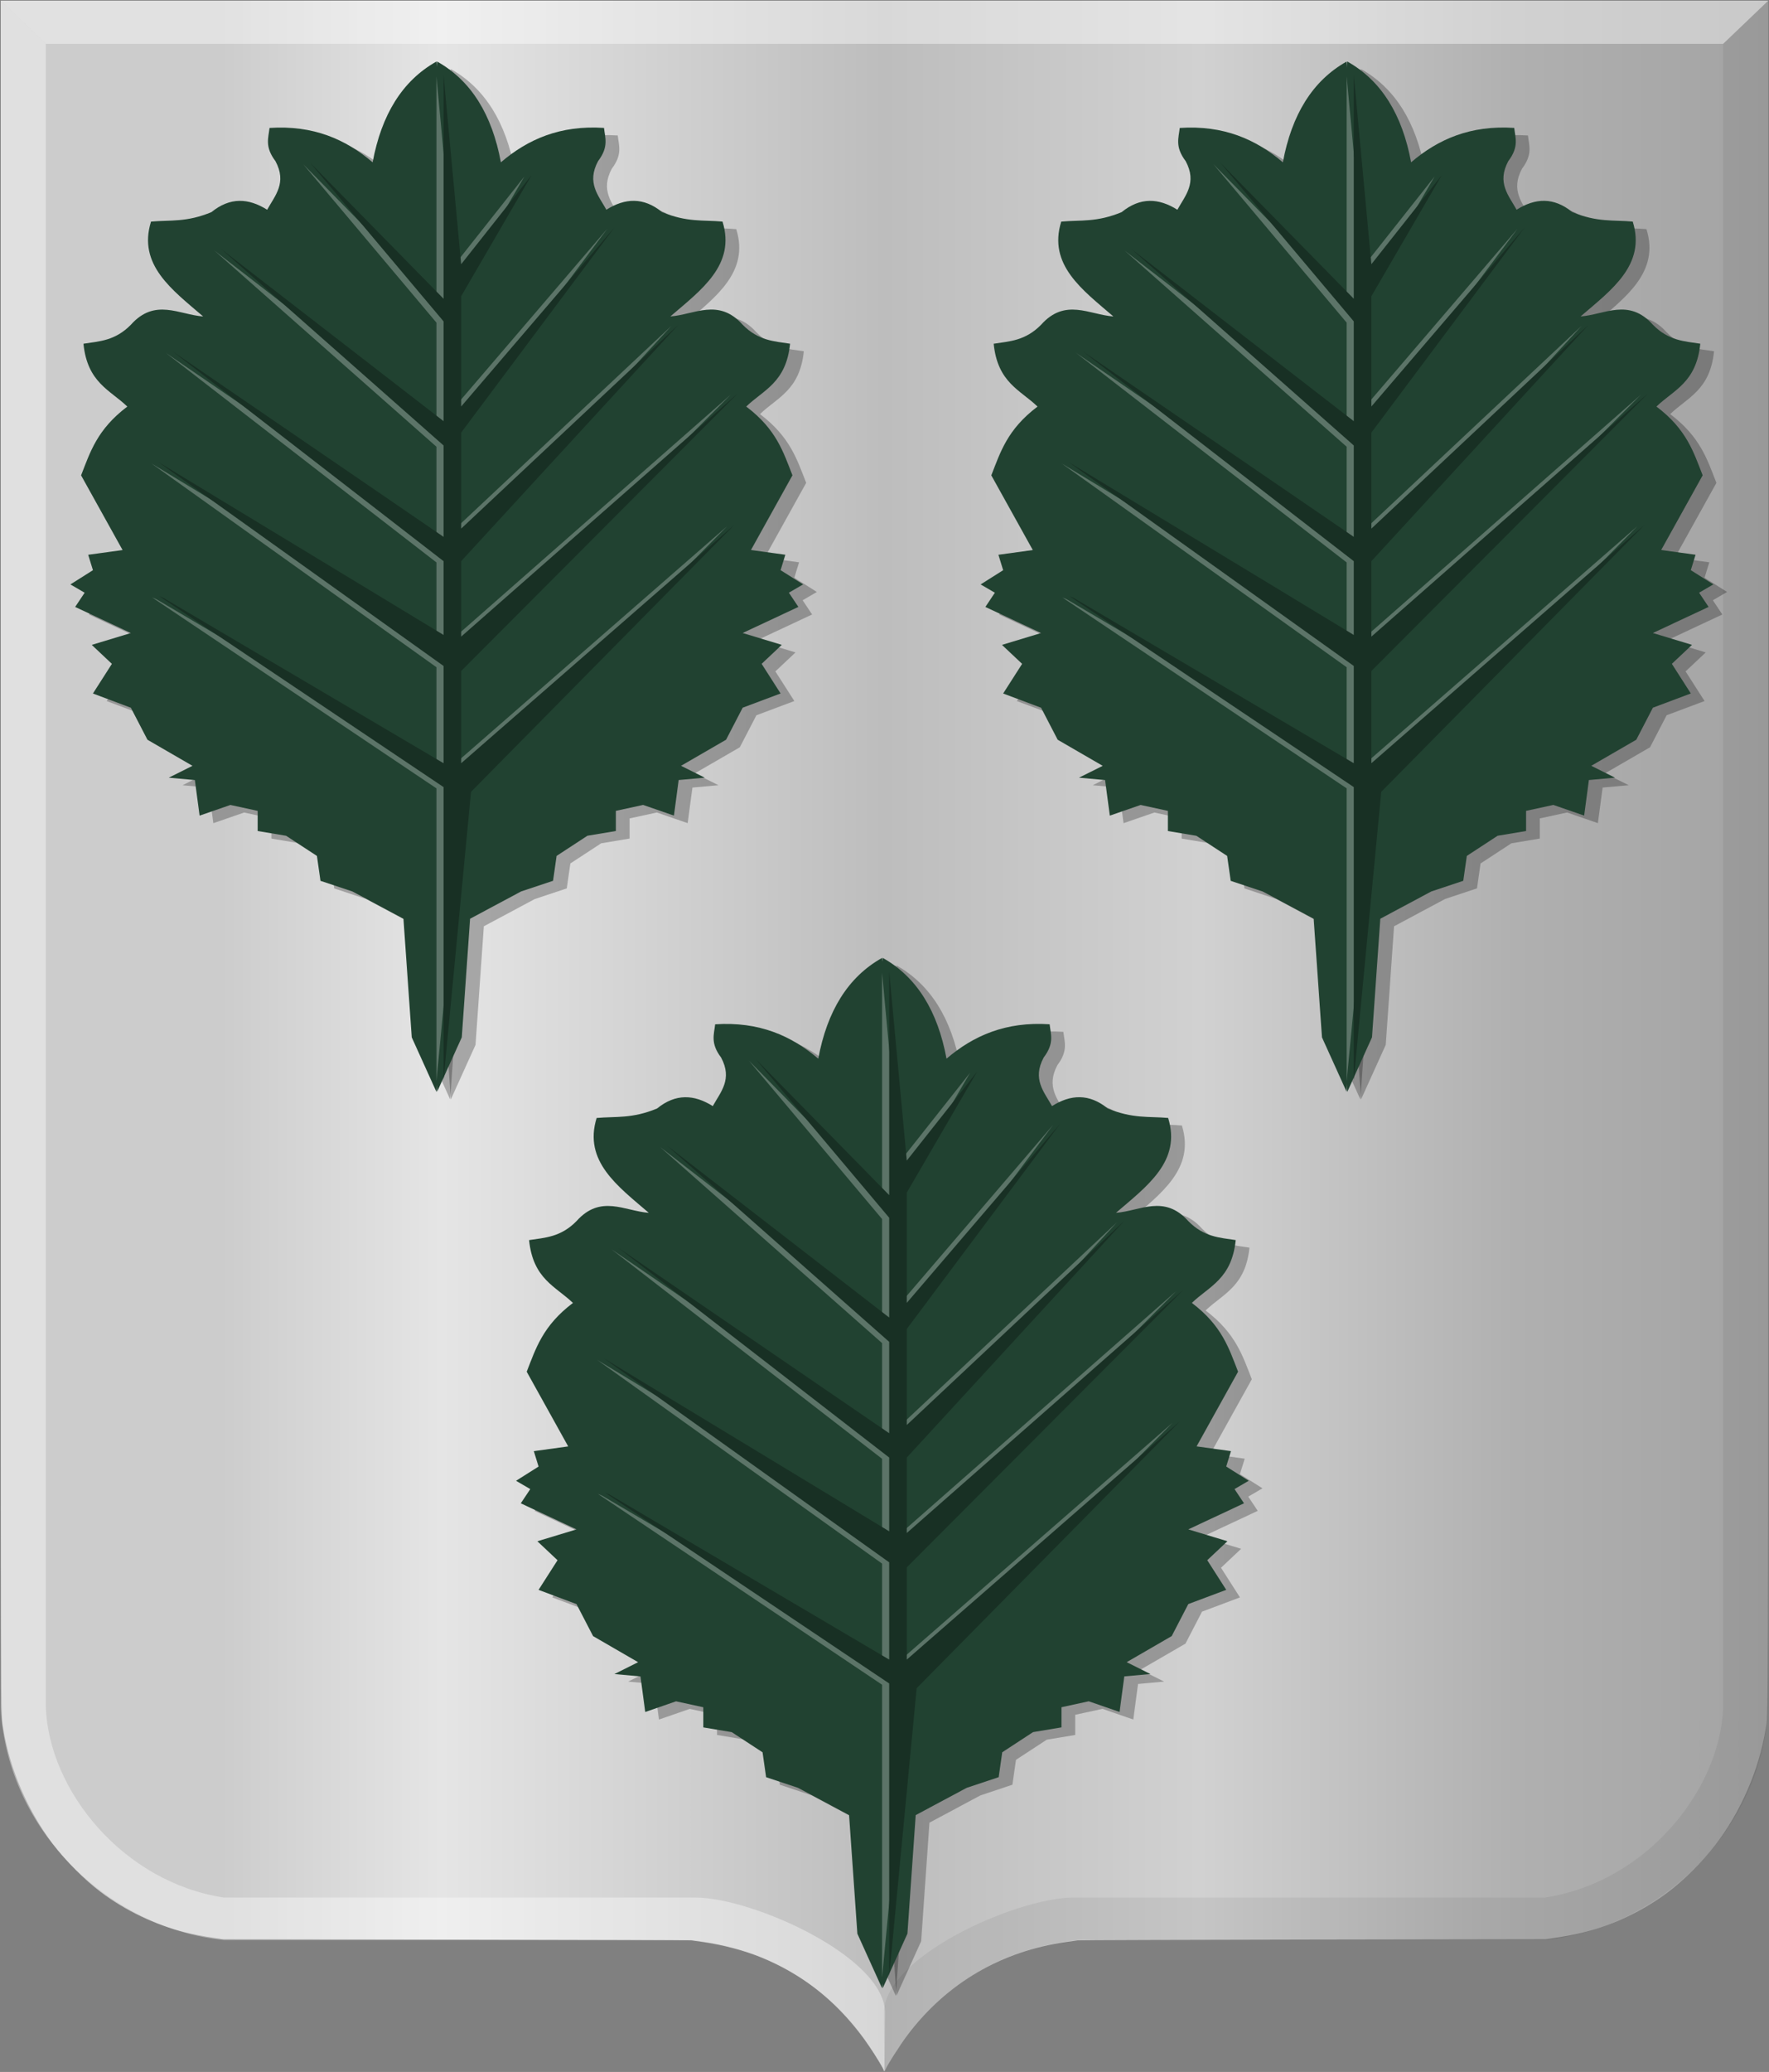 <?xml version="1.0" encoding="UTF-8" standalone="no"?>
<!-- Created with Inkscape (http://www.inkscape.org/) -->

<svg
   xmlns:dc="http://purl.org/dc/elements/1.1/"
   xmlns:cc="http://creativecommons.org/ns#"
   xmlns:rdf="http://www.w3.org/1999/02/22-rdf-syntax-ns#"
   xmlns:svg="http://www.w3.org/2000/svg"
   xmlns="http://www.w3.org/2000/svg"
   xmlns:xlink="http://www.w3.org/1999/xlink"
   xmlns:sodipodi="http://sodipodi.sourceforge.net/DTD/sodipodi-0.dtd"
   xmlns:inkscape="http://www.inkscape.org/namespaces/inkscape"
   width="376.938"
   height="441.312"
   id="svg49831"
   version="1.1"
   inkscape:version="0.48.4 r9939"
   sodipodi:docname="Nieuw document 152">
  <rect width="100%" height="100%" fill="#808080" stroke="none"/>
  <defs
     id="defs49833">
    <linearGradient
       y2="639.477"
       x2="701.95"
       y1="639.477"
       x1="32.51"
       gradientTransform="matrix(-0.563,0,0,0.567,385.697,-984.491)"
       gradientUnits="userSpaceOnUse"
       id="linearGradient49686"
       xlink:href="#linearGradient4070-8-1-1"
       inkscape:collect="always" />
    <linearGradient
       id="linearGradient4070-8-1-1">
      <stop
         style="stop-color:#a3a3a3;stop-opacity:1;"
         offset="0"
         id="stop4072-1-6-8" />
      <stop
         style="stop-color:#b0b0b0;stop-opacity:1;"
         offset="0.143"
         id="stop4074-8-5-2" />
      <stop
         id="stop4076-6-0-9"
         offset="0.321"
         style="stop-color:#d1d1d1;stop-opacity:1;" />
      <stop
         style="stop-color:#bdbdbd;stop-opacity:1;"
         offset="0.5"
         id="stop4078-0-1-6" />
      <stop
         id="stop4080-2-3-8"
         offset="0.75"
         style="stop-color:#e5e5e5;stop-opacity:1;" />
      <stop
         style="stop-color:#cccccc;stop-opacity:1;"
         offset="0.875"
         id="stop4082-4-2-9" />
      <stop
         id="stop4084-9-6-8"
         offset="1"
         style="stop-color:#cccccc;stop-opacity:1;" />
    </linearGradient>
    <linearGradient
       y2="639.477"
       x2="701.95"
       y1="639.477"
       x1="32.51"
       gradientTransform="matrix(-0.563,0,0,0.567,520.865,110.068)"
       gradientUnits="userSpaceOnUse"
       id="linearGradient49829"
       xlink:href="#linearGradient4070-8-1-1"
       inkscape:collect="always" />
  </defs>
  <sodipodi:namedview
     id="base"
     pagecolor="#ffffff"
     bordercolor="#666666"
     borderopacity="1.0"
     inkscape:pageopacity="0.0"
     inkscape:pageshadow="2"
     inkscape:zoom="0.35"
     inkscape:cx="249.1875"
     inkscape:cy="160.70032"
     inkscape:document-units="px"
     inkscape:current-layer="layer1"
     showgrid="false"
     fit-margin-top="0"
     fit-margin-left="0"
     fit-margin-right="0"
     fit-margin-bottom="0"
     inkscape:window-width="1600"
     inkscape:window-height="837"
     inkscape:window-x="-8"
     inkscape:window-y="-8"
     inkscape:window-maximized="1" />
  <g
     inkscape:label="Laag 1"
     inkscape:groupmode="layer"
     id="layer1"
     transform="translate(-125.812,-251.75)">
    <path
       style="fill:url(#linearGradient49829);fill-opacity:1"
       d="m 314.091,692.721 c 0,-0.485 -2.936,-5.141 -4.769,-7.563 -5.699,-7.529 -12.714,-12.957 -21.307,-16.486 -3.558,-1.461 -8.347,-2.72 -12.578,-3.306 -0.979,-0.136 -2.028,-0.284 -2.332,-0.331 -0.304,-0.046 -22.861,-0.122 -50.128,-0.168 l -49.576,-0.083 -1.779,-0.262 c -2.646,-0.39 -4.389,-0.721 -6.37,-1.211 -6.358,-1.571 -12.714,-4.604 -17.988,-8.584 -3.444,-2.599 -7.324,-6.49 -10.135,-10.166 -5.363,-7.012 -9.241,-15.985 -10.609,-24.542 -0.575,-3.6 -0.542,7.69 -0.545,-186.219 l -0.006,-181.914 188.303,0 188.303,0 0,181.914 c 0,193.909 0.03,182.619 -0.545,186.219 -1.368,8.557 -5.246,17.53 -10.609,24.542 -2.811,3.676 -6.691,7.567 -10.135,10.166 -5.281,3.984 -11.623,7.011 -17.988,8.584 -1.981,0.49 -3.725,0.821 -6.37,1.211 l -1.779,0.262 -49.576,0.083 c -27.267,0.046 -49.824,0.121 -50.128,0.168 -0.304,0.046 -1.353,0.195 -2.332,0.331 -13.869,1.921 -25.501,8.716 -33.885,19.792 -1.658,2.191 -4.458,6.58 -4.806,7.535 -0.097,0.265 -0.332,0.284 -0.332,0.028 z"
       id="path15028-58"
       inkscape:connector-curvature="0" />
    <path
       style="opacity:0.385;fill:#ffffff;fill-opacity:1;stroke:#000000;stroke-width:0.123px;stroke-linecap:butt;stroke-linejoin:miter;stroke-opacity:0"
       d="m 125.973,251.887 9.606,9.196 0,354.386 c 0.692,17.667 16.464,37.199 37.969,40.449 l 100.481,0 c 12.042,0 40.361,12.601 40.361,24.53 l -0.129,12.378 c -10.976,-19.555 -26.468,-26.239 -41.236,-27.875 l -0.007,0 -99.469,0 c -23.933,-2.359 -46.243,-22.894 -47.575,-49.483 z"
       id="path15042-78"
       inkscape:connector-curvature="0"
       sodipodi:nodetypes="cccccccccccc" />
    <path
       style="opacity:0.194;fill:#000000;fill-opacity:0.316;stroke:#000000;stroke-width:0.123px;stroke-linecap:butt;stroke-linejoin:miter;stroke-opacity:0"
       d="m 502.586,251.884 -9.606,9.196 0,354.386 c -0.692,17.667 -16.464,37.199 -37.969,40.449 l -100.481,0 c -12.042,0 -40.361,12.601 -40.361,24.53 l 0.129,12.378 c 10.976,-19.555 26.468,-26.239 41.236,-27.874 l 0.007,0 99.469,0 c 23.933,-2.359 46.243,-22.894 47.575,-49.483 z"
       id="path15042-7-9"
       inkscape:connector-curvature="0"
       sodipodi:nodetypes="cccccccccccc" />
    <path
       style="fill:#ffffff;fill-opacity:0.415;stroke:#000000;stroke-width:0.123px;stroke-linecap:butt;stroke-linejoin:miter;stroke-opacity:0"
       d="m 502.598,251.887 -9.618,9.196 -357.401,0 -9.606,-9.196 z"
       id="path15070-7"
       inkscape:connector-curvature="0" />
    <path
       style="fill:#000000;fill-opacity:0.269;stroke:none"
       d="m 316.689,457.387 c -7.27,4.074 -11.711,11.331 -13.594,21.466 -5.716,-4.883 -12.628,-7.948 -21.971,-7.324 -0.223,2.115 -1.069,3.998 1.263,7.071 2.491,4.636 -0.093,7.32 -1.768,10.354 -3.956,-2.495 -7.913,-2.719 -11.869,0.505 -5.319,2.213 -8.791,1.654 -12.879,2.02 -2.872,9.229 4.542,14.556 11.112,20.203 -5.135,-0.376 -10.27,-3.988 -15.405,1.768 -3.367,3.428 -6.734,3.524 -10.102,4.041 0.838,8.317 5.684,9.846 9.344,13.385 -6.474,4.882 -7.925,9.765 -9.849,14.647 l 8.839,15.91 -7.324,1.01 1.01,3.283 -4.798,3.03 3.03,1.768 -2.02,3.03 11.869,5.556 -8.334,2.525 4.293,4.041 -4.041,6.313 8.081,3.03 3.536,6.819 9.596,5.556 -5.051,2.525 5.556,0.505 1.01,7.576 6.566,-2.273 5.808,1.263 0,4.293 6.061,1.01 6.566,4.293 0.758,5.303 6.819,2.273 10.859,5.808 1.768,25.254 5.26,11.617 8.63,-123.744 z"
       id="path37739-00"
       inkscape:connector-curvature="0"
       sodipodi:nodetypes="cccccccccccccccccccccccccccccccccccccccc" />
    <path
       style="fill:#000000;fill-opacity:0.269;stroke:none"
       d="m 316.83,457.381 c 7.27,4.074 11.711,11.331 13.594,21.466 5.716,-4.883 12.628,-7.948 21.971,-7.324 0.223,2.115 1.069,3.998 -1.263,7.071 -2.491,4.636 0.093,7.32 1.768,10.354 3.956,-2.495 7.913,-2.719 11.869,0.505 5.319,2.213 8.791,1.654 12.879,2.02 2.872,9.229 -4.542,14.556 -11.112,20.203 5.135,-0.376 10.27,-3.988 15.405,1.768 3.367,3.428 6.734,3.524 10.102,4.041 -0.838,8.317 -5.684,9.846 -9.344,13.385 6.474,4.882 7.925,9.765 9.849,14.647 l -8.839,15.91 7.324,1.01 -1.01,3.283 4.798,3.03 -3.03,1.768 2.02,3.03 -11.869,5.556 8.334,2.525 -4.293,4.041 4.041,6.313 -8.081,3.03 -3.536,6.819 -9.596,5.556 5.051,2.525 -5.556,0.505 -1.01,7.576 -6.566,-2.273 -5.808,1.263 0,4.293 -6.061,1.01 -6.566,4.293 -0.758,5.303 -6.819,2.273 -10.859,5.808 -1.768,25.254 -5.26,11.617 -8.63,-123.744 z"
       id="path37739-0-9"
       inkscape:connector-curvature="0"
       sodipodi:nodetypes="cccccccccccccccccccccccccccccccccccccccc" />
    <path
       style="fill:#214231;fill-opacity:1;stroke:none"
       d="m 313.762,455.777 c -7.27,4.074 -11.711,11.331 -13.594,21.466 -5.716,-4.883 -12.628,-7.948 -21.971,-7.324 -0.223,2.115 -1.069,3.998 1.263,7.071 2.491,4.636 -0.093,7.32 -1.768,10.354 -3.956,-2.495 -7.913,-2.719 -11.869,0.505 -5.319,2.213 -8.791,1.654 -12.879,2.02 -2.872,9.229 4.542,14.556 11.112,20.203 -5.135,-0.376 -10.27,-3.988 -15.405,1.768 -3.367,3.428 -6.734,3.524 -10.102,4.041 0.838,8.317 5.684,9.846 9.344,13.385 -6.474,4.882 -7.925,9.765 -9.849,14.647 l 8.839,15.91 -7.324,1.01 1.01,3.283 -4.798,3.03 3.03,1.768 -2.02,3.03 11.869,5.556 -8.334,2.525 4.293,4.041 -4.041,6.313 8.081,3.03 3.536,6.819 9.596,5.556 -5.051,2.525 5.556,0.505 1.01,7.576 6.566,-2.273 5.808,1.263 0,4.293 6.061,1.01 6.566,4.293 0.758,5.303 6.819,2.273 10.859,5.808 1.768,25.254 5.26,11.617 8.63,-123.744 z"
       id="path37739-9-7"
       inkscape:connector-curvature="0"
       sodipodi:nodetypes="cccccccccccccccccccccccccccccccccccccccc" />
    <path
       style="fill:#214231;fill-opacity:1;stroke:none"
       d="m 313.903,455.771 c 7.27,4.074 11.711,11.331 13.594,21.466 5.716,-4.883 12.628,-7.948 21.971,-7.324 0.223,2.115 1.069,3.998 -1.263,7.071 -2.491,4.636 0.093,7.32 1.768,10.354 3.956,-2.495 7.913,-2.719 11.869,0.505 5.319,2.213 8.791,1.654 12.879,2.02 2.872,9.229 -4.542,14.556 -11.112,20.203 5.135,-0.376 10.27,-3.988 15.405,1.768 3.367,3.428 6.734,3.524 10.102,4.041 -0.838,8.317 -5.684,9.846 -9.344,13.385 6.474,4.882 7.925,9.765 9.849,14.647 l -8.839,15.91 7.324,1.01 -1.01,3.283 4.798,3.03 -3.03,1.768 2.02,3.03 -11.869,5.556 8.334,2.525 -4.293,4.041 4.041,6.313 -8.081,3.03 -3.536,6.819 -9.596,5.556 5.051,2.525 -5.556,0.505 -1.01,7.576 -6.566,-2.273 -5.808,1.263 0,4.293 -6.061,1.01 -6.566,4.293 -0.758,5.303 -6.819,2.273 -10.859,5.808 -1.768,25.254 -5.26,11.617 -8.63,-123.744 z"
       id="path37739-0-8-7"
       inkscape:connector-curvature="0"
       sodipodi:nodetypes="cccccccccccccccccccccccccccccccccccccccc" />
    <path
       style="fill:#ffffff;fill-opacity:0.269;stroke:none"
       d="m 253.196,569.924 60.566,40.659 0,62.377 5.852,-61.367 56.063,-56.821 -58.165,50.727 0,-19.643 58.929,-59.107 -58.929,51.786 0,-16.071 46.296,-50.37 -46.296,43.437 0,-20.456 32.659,-43.689 -32.659,38.133 0,-23.486 14.981,-25.759 -14.981,18.94 -3.75,-40.28 0,47.636 -28.393,-28.929 28.393,33.75 0,21.25 -47.321,-36.607 47.321,41.786 0,19.464 -57.679,-39.464 57.679,44.643 0,15.714 -60.714,-36.786 60.714,43.393 0,20.714 -59.643,-35.179 z"
       id="path38269-5-4"
       inkscape:connector-curvature="0" />
    <path
       style="fill:#183024;fill-opacity:1;stroke:none"
       d="m 254.714,569.655 60.566,40.659 0,62.377 5.852,-61.367 56.063,-56.821 -58.165,50.727 0,-19.643 58.929,-59.107 -58.929,51.786 0,-16.071 46.296,-50.37 -46.296,43.437 0,-20.456 32.659,-43.689 -32.659,38.133 0,-23.486 14.981,-25.759 -14.981,18.94 -3.75,-40.28 0,47.636 -28.393,-28.929 28.393,33.75 0,21.25 -47.321,-36.607 47.321,41.786 0,19.464 -57.679,-39.464 57.679,44.643 0,15.714 -60.714,-36.786 60.714,43.393 0,20.714 -59.643,-35.179 z"
       id="path38269-4-8-4"
       inkscape:connector-curvature="0" />
    <path
       style="fill:#000000;fill-opacity:0.269;stroke:none"
       d="m 221.735,266.468 c -7.27,4.074 -11.711,11.331 -13.594,21.466 -5.716,-4.883 -12.628,-7.948 -21.971,-7.324 -0.223,2.115 -1.069,3.998 1.263,7.071 2.491,4.636 -0.093,7.32 -1.768,10.354 -3.956,-2.495 -7.913,-2.719 -11.869,0.505 -5.319,2.213 -8.791,1.654 -12.879,2.02 -2.872,9.229 4.542,14.556 11.112,20.203 -5.135,-0.376 -10.27,-3.988 -15.405,1.768 -3.367,3.428 -6.734,3.524 -10.102,4.041 0.838,8.317 5.684,9.846 9.344,13.385 -6.474,4.882 -7.925,9.765 -9.849,14.647 l 8.839,15.91 -7.324,1.01 1.01,3.283 -4.798,3.03 3.03,1.768 -2.02,3.03 11.869,5.556 -8.334,2.525 4.293,4.041 -4.041,6.313 8.081,3.03 3.536,6.819 9.596,5.556 -5.051,2.525 5.556,0.505 1.01,7.576 6.566,-2.273 5.808,1.263 0,4.293 6.061,1.01 6.566,4.293 0.758,5.303 6.819,2.273 10.859,5.808 1.768,25.254 5.26,11.617 8.63,-123.744 z"
       id="path37739-7"
       inkscape:connector-curvature="0"
       sodipodi:nodetypes="cccccccccccccccccccccccccccccccccccccccc" />
    <path
       style="fill:#000000;fill-opacity:0.269;stroke:none"
       d="m 221.876,266.462 c 7.27,4.074 11.711,11.331 13.594,21.466 5.716,-4.883 12.628,-7.948 21.971,-7.324 0.223,2.115 1.069,3.998 -1.263,7.071 -2.491,4.636 0.093,7.32 1.768,10.354 3.956,-2.495 7.913,-2.719 11.869,0.505 5.319,2.213 8.791,1.654 12.879,2.02 2.872,9.229 -4.542,14.556 -11.112,20.203 5.135,-0.376 10.27,-3.988 15.405,1.768 3.367,3.428 6.734,3.524 10.102,4.041 -0.838,8.317 -5.684,9.846 -9.344,13.385 6.474,4.882 7.925,9.765 9.849,14.647 l -8.839,15.91 7.324,1.01 -1.01,3.283 4.798,3.03 -3.03,1.768 2.02,3.03 -11.869,5.556 8.334,2.525 -4.293,4.041 4.041,6.313 -8.081,3.03 -3.536,6.819 -9.596,5.556 5.051,2.525 -5.556,0.505 -1.01,7.576 -6.566,-2.273 -5.808,1.263 0,4.293 -6.061,1.01 -6.566,4.293 -0.758,5.303 -6.819,2.273 -10.859,5.808 -1.768,25.254 -5.26,11.617 -8.63,-123.744 z"
       id="path37739-0-5"
       inkscape:connector-curvature="0"
       sodipodi:nodetypes="cccccccccccccccccccccccccccccccccccccccc" />
    <path
       style="fill:#214231;fill-opacity:1;stroke:none"
       d="m 218.807,264.858 c -7.27,4.074 -11.711,11.331 -13.594,21.466 -5.716,-4.883 -12.628,-7.948 -21.971,-7.324 -0.223,2.115 -1.069,3.998 1.263,7.071 2.491,4.636 -0.093,7.32 -1.768,10.354 -3.956,-2.495 -7.913,-2.719 -11.869,0.505 -5.319,2.213 -8.791,1.654 -12.879,2.02 -2.872,9.229 4.542,14.556 11.112,20.203 -5.135,-0.376 -10.27,-3.988 -15.405,1.768 -3.367,3.428 -6.734,3.524 -10.102,4.041 0.838,8.317 5.684,9.846 9.344,13.385 -6.474,4.882 -7.925,9.765 -9.849,14.647 l 8.839,15.91 -7.324,1.01 1.01,3.283 -4.798,3.03 3.03,1.768 -2.02,3.03 11.869,5.556 -8.334,2.525 4.293,4.041 -4.041,6.313 8.081,3.03 3.536,6.819 9.596,5.556 -5.051,2.525 5.556,0.505 1.01,7.576 6.566,-2.273 5.808,1.263 0,4.293 6.061,1.01 6.566,4.293 0.758,5.303 6.819,2.273 10.859,5.808 1.768,25.254 5.26,11.617 8.63,-123.744 z"
       id="path37739-9-9"
       inkscape:connector-curvature="0"
       sodipodi:nodetypes="cccccccccccccccccccccccccccccccccccccccc" />
    <path
       style="fill:#214231;fill-opacity:1;stroke:none"
       d="m 218.948,264.852 c 7.27,4.074 11.711,11.331 13.594,21.466 5.716,-4.883 12.628,-7.948 21.971,-7.324 0.223,2.115 1.069,3.998 -1.263,7.071 -2.491,4.636 0.093,7.32 1.768,10.354 3.956,-2.495 7.913,-2.719 11.869,0.505 5.319,2.213 8.791,1.654 12.879,2.02 2.872,9.229 -4.542,14.556 -11.112,20.203 5.135,-0.376 10.27,-3.988 15.405,1.768 3.367,3.428 6.734,3.524 10.102,4.041 -0.838,8.317 -5.684,9.846 -9.344,13.385 6.474,4.882 7.925,9.765 9.849,14.647 l -8.839,15.91 7.324,1.01 -1.01,3.283 4.798,3.03 -3.03,1.768 2.02,3.03 -11.869,5.556 8.334,2.525 -4.293,4.041 4.041,6.313 -8.081,3.03 -3.536,6.819 -9.596,5.556 5.051,2.525 -5.556,0.505 -1.01,7.576 -6.566,-2.273 -5.808,1.263 0,4.293 -6.061,1.01 -6.566,4.293 -0.758,5.303 -6.819,2.273 -10.859,5.808 -1.768,25.254 -5.26,11.617 -8.63,-123.744 z"
       id="path37739-0-8-2"
       inkscape:connector-curvature="0"
       sodipodi:nodetypes="cccccccccccccccccccccccccccccccccccccccc" />
    <path
       style="fill:#ffffff;fill-opacity:0.269;stroke:none"
       d="m 158.242,379.005 60.566,40.659 0,62.377 5.852,-61.367 56.063,-56.821 -58.165,50.727 0,-19.643 58.929,-59.107 -58.929,51.786 0,-16.071 46.296,-50.37 -46.296,43.437 0,-20.456 32.659,-43.689 -32.659,38.133 0,-23.486 14.981,-25.759 -14.981,18.94 -3.75,-40.28 0,47.636 -28.393,-28.929 28.393,33.75 0,21.25 -47.321,-36.607 47.321,41.786 0,19.464 -57.679,-39.464 57.679,44.643 0,15.714 -60.714,-36.786 60.714,43.393 0,20.714 -59.643,-35.179 z"
       id="path38269-5-3"
       inkscape:connector-curvature="0" />
    <path
       style="fill:#183024;fill-opacity:1;stroke:none"
       d="m 159.76,378.736 60.566,40.659 0,62.377 5.852,-61.367 56.063,-56.821 -58.165,50.727 0,-19.643 58.929,-59.107 -58.929,51.786 0,-16.071 46.296,-50.37 -46.296,43.437 0,-20.456 32.659,-43.689 -32.659,38.133 0,-23.486 14.981,-25.759 -14.981,18.94 -3.75,-40.28 0,47.636 -28.393,-28.929 28.393,33.75 0,21.25 -47.321,-36.607 47.321,41.786 0,19.464 -57.679,-39.464 57.679,44.643 0,15.714 -60.714,-36.786 60.714,43.393 0,20.714 -59.643,-35.179 z"
       id="path38269-4-8-2"
       inkscape:connector-curvature="0" />
    <path
       style="fill:#000000;fill-opacity:0.269;stroke:none"
       d="m 415.684,266.468 c -7.27,4.074 -11.711,11.331 -13.594,21.466 -5.716,-4.883 -12.628,-7.948 -21.971,-7.324 -0.223,2.115 -1.069,3.998 1.263,7.071 2.491,4.636 -0.093,7.32 -1.768,10.354 -3.956,-2.495 -7.913,-2.719 -11.869,0.505 -5.319,2.213 -8.791,1.654 -12.879,2.02 -2.872,9.229 4.542,14.556 11.112,20.203 -5.135,-0.376 -10.27,-3.988 -15.405,1.768 -3.367,3.428 -6.734,3.524 -10.102,4.041 0.838,8.317 5.684,9.846 9.344,13.385 -6.474,4.882 -7.925,9.765 -9.849,14.647 l 8.839,15.91 -7.324,1.01 1.01,3.283 -4.798,3.03 3.03,1.768 -2.02,3.03 11.869,5.556 -8.334,2.525 4.293,4.041 -4.041,6.313 8.081,3.03 3.536,6.819 9.596,5.556 -5.051,2.525 5.556,0.505 1.01,7.576 6.566,-2.273 5.808,1.263 0,4.293 6.061,1.01 6.566,4.293 0.758,5.303 6.819,2.273 10.859,5.808 1.768,25.254 5.26,11.617 8.63,-123.744 z"
       id="path37739-2"
       inkscape:connector-curvature="0"
       sodipodi:nodetypes="cccccccccccccccccccccccccccccccccccccccc" />
    <path
       style="fill:#000000;fill-opacity:0.269;stroke:none"
       d="m 415.825,266.462 c 7.27,4.074 11.711,11.331 13.594,21.466 5.716,-4.883 12.628,-7.948 21.971,-7.324 0.223,2.115 1.069,3.998 -1.263,7.071 -2.491,4.636 0.093,7.32 1.768,10.354 3.956,-2.495 7.913,-2.719 11.869,0.505 5.319,2.213 8.791,1.654 12.879,2.02 2.872,9.229 -4.542,14.556 -11.112,20.203 5.135,-0.376 10.27,-3.988 15.405,1.768 3.367,3.428 6.734,3.524 10.102,4.041 -0.838,8.317 -5.684,9.846 -9.344,13.385 6.474,4.882 7.925,9.765 9.849,14.647 l -8.839,15.91 7.324,1.01 -1.01,3.283 4.798,3.03 -3.03,1.768 2.02,3.03 -11.869,5.556 8.334,2.525 -4.293,4.041 4.041,6.313 -8.081,3.03 -3.536,6.819 -9.596,5.556 5.051,2.525 -5.556,0.505 -1.01,7.576 -6.566,-2.273 -5.808,1.263 0,4.293 -6.061,1.01 -6.566,4.293 -0.758,5.303 -6.819,2.273 -10.859,5.808 -1.768,25.254 -5.26,11.617 -8.63,-123.744 z"
       id="path37739-0-3"
       inkscape:connector-curvature="0"
       sodipodi:nodetypes="cccccccccccccccccccccccccccccccccccccccc" />
    <path
       style="fill:#214231;fill-opacity:1;stroke:none"
       d="m 412.757,264.858 c -7.27,4.074 -11.711,11.331 -13.594,21.466 -5.716,-4.883 -12.628,-7.948 -21.971,-7.324 -0.223,2.115 -1.069,3.998 1.263,7.071 2.491,4.636 -0.093,7.32 -1.768,10.354 -3.956,-2.495 -7.913,-2.719 -11.869,0.505 -5.319,2.213 -8.791,1.654 -12.879,2.02 -2.872,9.229 4.542,14.556 11.112,20.203 -5.135,-0.376 -10.27,-3.988 -15.405,1.768 -3.367,3.428 -6.734,3.524 -10.102,4.041 0.838,8.317 5.684,9.846 9.344,13.385 -6.474,4.882 -7.925,9.765 -9.849,14.647 l 8.839,15.91 -7.324,1.01 1.01,3.283 -4.798,3.03 3.03,1.768 -2.02,3.03 11.869,5.556 -8.334,2.525 4.293,4.041 -4.041,6.313 8.081,3.03 3.536,6.819 9.596,5.556 -5.051,2.525 5.556,0.505 1.01,7.576 6.566,-2.273 5.808,1.263 0,4.293 6.061,1.01 6.566,4.293 0.758,5.303 6.819,2.273 10.859,5.808 1.768,25.254 5.26,11.617 8.63,-123.744 z"
       id="path37739-9-1"
       inkscape:connector-curvature="0"
       sodipodi:nodetypes="cccccccccccccccccccccccccccccccccccccccc" />
    <path
       style="fill:#214231;fill-opacity:1;stroke:none"
       d="m 412.898,264.852 c 7.27,4.074 11.711,11.331 13.594,21.466 5.716,-4.883 12.628,-7.948 21.971,-7.324 0.223,2.115 1.069,3.998 -1.263,7.071 -2.491,4.636 0.093,7.32 1.768,10.354 3.956,-2.495 7.913,-2.719 11.869,0.505 5.319,2.213 8.791,1.654 12.879,2.02 2.872,9.229 -4.542,14.556 -11.112,20.203 5.135,-0.376 10.27,-3.988 15.405,1.768 3.367,3.428 6.734,3.524 10.102,4.041 -0.838,8.317 -5.684,9.846 -9.344,13.385 6.474,4.882 7.925,9.765 9.849,14.647 l -8.839,15.91 7.324,1.01 -1.01,3.283 4.798,3.03 -3.03,1.768 2.02,3.03 -11.869,5.556 8.334,2.525 -4.293,4.041 4.041,6.313 -8.081,3.03 -3.536,6.819 -9.596,5.556 5.051,2.525 -5.556,0.505 -1.01,7.576 -6.566,-2.273 -5.808,1.263 0,4.293 -6.061,1.01 -6.566,4.293 -0.758,5.303 -6.819,2.273 -10.859,5.808 -1.768,25.254 -5.26,11.617 -8.63,-123.744 z"
       id="path37739-0-8-9"
       inkscape:connector-curvature="0"
       sodipodi:nodetypes="cccccccccccccccccccccccccccccccccccccccc" />
    <path
       style="fill:#ffffff;fill-opacity:0.269;stroke:none"
       d="m 352.191,379.005 60.566,40.659 0,62.377 5.852,-61.367 56.063,-56.821 -58.165,50.727 0,-19.643 58.929,-59.107 -58.929,51.786 0,-16.071 46.296,-50.37 -46.296,43.437 0,-20.456 32.659,-43.689 -32.659,38.133 0,-23.486 14.981,-25.759 -14.981,18.94 -3.75,-40.28 0,47.636 -28.393,-28.929 28.393,33.75 0,21.25 -47.321,-36.607 47.321,41.786 0,19.464 -57.679,-39.464 57.679,44.643 0,15.714 -60.714,-36.786 60.714,43.393 0,20.714 -59.643,-35.179 z"
       id="path38269-5-7"
       inkscape:connector-curvature="0" />
    <path
       style="fill:#183024;fill-opacity:1;stroke:none"
       d="m 353.709,378.736 60.566,40.659 0,62.377 5.852,-61.367 56.063,-56.821 -58.165,50.727 0,-19.643 58.929,-59.107 -58.929,51.786 0,-16.071 46.296,-50.37 -46.296,43.437 0,-20.456 32.659,-43.689 -32.659,38.133 0,-23.486 14.981,-25.759 -14.981,18.94 -3.75,-40.28 0,47.636 -28.393,-28.929 28.393,33.75 0,21.25 -47.321,-36.607 47.321,41.786 0,19.464 -57.679,-39.464 57.679,44.643 0,15.714 -60.714,-36.786 60.714,43.393 0,20.714 -59.643,-35.179 z"
       id="path38269-4-8-3"
       inkscape:connector-curvature="0" />
  </g>
</svg>
